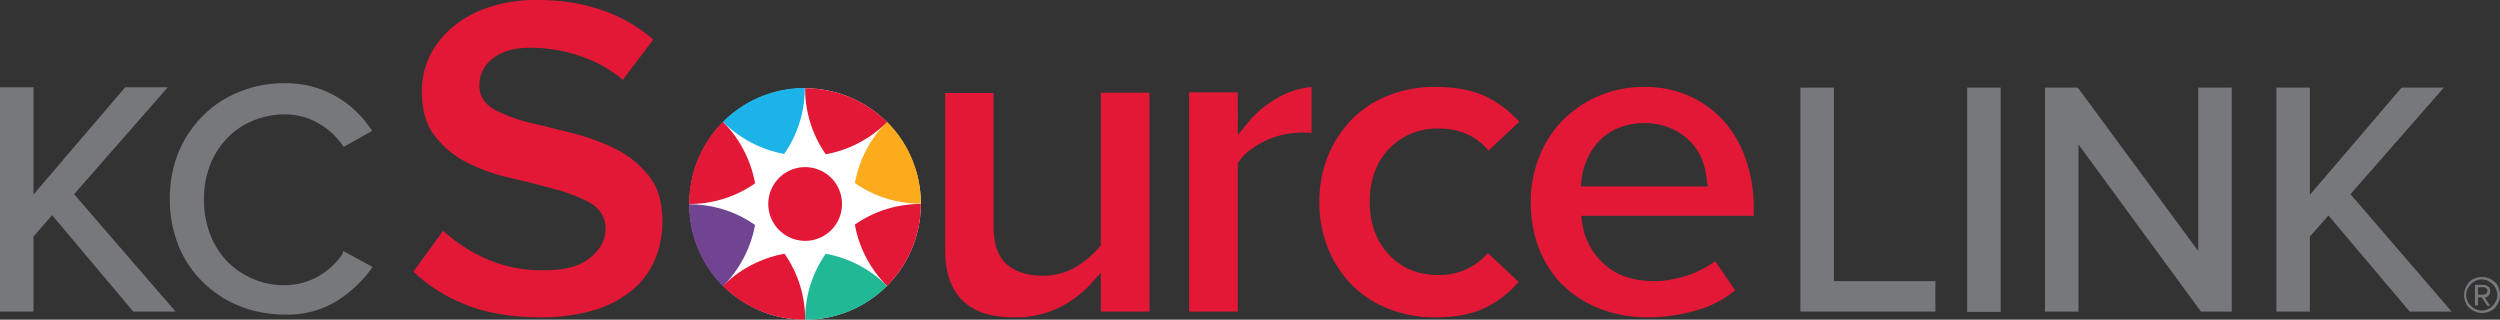 <svg id="Layer_1" data-name="Layer 1" xmlns="http://www.w3.org/2000/svg" viewBox="0 0 739 94.5"><rect x="0" y="0" width="739" height="94.5" fill="#333333" stroke="none"/><defs><style>.cls-1{fill:#77787b;}.cls-2{fill:#e31837;}.cls-3{fill:#fff;}.cls-4{fill:#714492;}.cls-5{fill:#20b895;}.cls-6{fill:#fbab1b;}.cls-7{fill:#1cb3e8;}</style></defs><title>KCSL-Logo</title><path class="cls-1" d="M775.6,242.1a5.22,5.22,0,0,1-.4,2.1,9.91,9.91,0,0,1-1.1,1.7,3.86,3.86,0,0,1-1.7,1.1,4.92,4.92,0,0,1-2.1.4,5.22,5.22,0,0,1-2.1-.4,9.91,9.91,0,0,1-1.7-1.1,3.86,3.86,0,0,1-1.1-1.7,4.64,4.64,0,0,1-.4-2.1,5.22,5.22,0,0,1,.4-2.1,7.12,7.12,0,0,1,1.1-1.7,3.86,3.86,0,0,1,1.7-1.1,4.64,4.64,0,0,1,2.1-.4,5.22,5.22,0,0,1,2.1.4,7.12,7.12,0,0,1,1.7,1.1,3.86,3.86,0,0,1,1.1,1.7A5.22,5.22,0,0,1,775.6,242.1Zm-.8,0a3.92,3.92,0,0,0-.4-1.8,3.59,3.59,0,0,0-1-1.4,7.1,7.1,0,0,0-1.4-1,5.26,5.26,0,0,0-1.8-.4,3.92,3.92,0,0,0-1.8.4,4.51,4.51,0,0,0-1.4,1,7.1,7.1,0,0,0-1,1.4,5.26,5.26,0,0,0-.4,1.8,3.92,3.92,0,0,0,.4,1.8,3.59,3.59,0,0,0,1,1.4,7.1,7.1,0,0,0,1.4,1,4.78,4.78,0,0,0,1.8.4,3.92,3.92,0,0,0,1.8-.4,3.59,3.59,0,0,0,1.4-1,7.1,7.1,0,0,0,1-1.4A3.92,3.92,0,0,0,774.8,242.1Zm-3,3.1-1.6-2.4h-1.1v2.4h-.9v-6.1h2.5a2.39,2.39,0,0,1,1.4.5,1.68,1.68,0,0,1,.6,1.4,2.92,2.92,0,0,1-.2.9,2.65,2.65,0,0,1-.5.6,2.19,2.19,0,0,0-.5.3.76.76,0,0,1-.4.1l1.6,2.4h-.9Zm.1-4.3a.91.91,0,0,0-.4-.8,1.14,1.14,0,0,0-.8-.3h-1.6V242h1.6a1.33,1.33,0,0,0,.8-.3A1.23,1.23,0,0,0,771.9,240.9Z" transform="translate(-36.6 -154.9)"/><polygon class="cls-1" points="49.6 25.8 37 25.8 9.9 57.5 9.9 25.8 0 25.8 0 92.1 9.9 92.1 9.9 69.9 15.4 63.6 39.4 92.1 51.9 92.1 21.9 57.4 49.6 25.8"/><path class="cls-1" d="M137.7,230.2a21.57,21.57,0,0,1-7.2,6.5,20.29,20.29,0,0,1-9.7,2.5,23,23,0,0,1-9.5-1.9,23.39,23.39,0,0,1-7.6-5.2,24.14,24.14,0,0,1-5-8,28,28,0,0,1-1.8-10.2,27.65,27.65,0,0,1,1.8-10.2,23.68,23.68,0,0,1,5-7.9,22.37,22.37,0,0,1,7.6-5.2,24.77,24.77,0,0,1,9.5-1.9,20,20,0,0,1,9.7,2.5,22.42,22.42,0,0,1,7.2,6.4l.5.7,8.4-4.7-.6-.9a31.7,31.7,0,0,0-4.5-5.2,29.6,29.6,0,0,0-20.7-8,34.59,34.59,0,0,0-13.3,2.5,31.47,31.47,0,0,0-10.8,7,33.77,33.77,0,0,0-7.3,10.8,37,37,0,0,0-2.6,13.9,36.61,36.61,0,0,0,2.6,13.9,31.26,31.26,0,0,0,7.3,10.8,32.45,32.45,0,0,0,10.8,7,36.57,36.57,0,0,0,13.3,2.5,28.31,28.31,0,0,0,15-3.8,37,37,0,0,0,10.3-9.4l.6-.9-8.6-4.7Z" transform="translate(-36.6 -154.9)"/><path class="cls-2" d="M158.8,235.2a47.65,47.65,0,0,0,14.8,9.5c6.2,2.6,13.9,4,22.8,4a55.45,55.45,0,0,0,16.1-2.2,33.08,33.08,0,0,0,11.2-6,23.56,23.56,0,0,0,6.5-8.9,27.79,27.79,0,0,0,2.2-11.3c0-5.4-1.2-9.8-3.7-13a29.06,29.06,0,0,0-9.4-8,61,61,0,0,0-12.6-4.8c-4.7-1.2-9-2.3-13-3.2a49.86,49.86,0,0,1-10.4-3.7c-4.1-2.1-5-5.1-5-7.3a9.93,9.93,0,0,1,4.2-8.3c2.6-2,6.3-3,11-3a46.43,46.43,0,0,1,15,2.6,38,38,0,0,1,12.2,6.9l9-11.9c-9-7.8-20.5-11.7-34.3-11.7a43.12,43.12,0,0,0-14.4,2.2,31.54,31.54,0,0,0-10.7,5.9,27.11,27.11,0,0,0-6.7,8.5,23.9,23.9,0,0,0-2.3,10.3c0,5.5,1.2,9.9,3.7,13.1a27.6,27.6,0,0,0,9.4,7.9,51.81,51.81,0,0,0,12.7,4.6c4.7,1.1,9.1,2.2,13.1,3.3a49.38,49.38,0,0,1,10.4,3.9c3.3,1.8,5,4.5,5,7.9s-1.6,6.2-4.7,8.7-7.5,3.6-13.5,3.6a41.21,41.21,0,0,1-18.2-3.9,47.09,47.09,0,0,1-11.6-7.8Z" transform="translate(-36.6 -154.9)"/><path class="cls-2" d="M316,182.3V229c0,6.2,1.6,11.1,4.9,14.5s8.4,5.2,15.4,5.2a28.47,28.47,0,0,0,13.6-3,33,33,0,0,0,9-6.7l3.1-3.5V247h14.4V182.3H362v45.1l-.4.5a26.28,26.28,0,0,1-6.8,5.8,18.84,18.84,0,0,1-10.1,2.7c-4.3,0-7.7-1.1-10.3-3.2s-4.1-6-4.1-11.2V182.4H316Z" transform="translate(-36.6 -154.9)"/><path class="cls-2" d="M388.1,247h14.4V203.2l.3-.5a14.84,14.84,0,0,1,3.5-3.6,29.29,29.29,0,0,1,4.6-2.7,25.45,25.45,0,0,1,5.1-1.7,27.11,27.11,0,0,1,8.3-.5V180.6a24.41,24.41,0,0,0-9.6,3,30,30,0,0,0-9,7.3l-3.2,3.9V182.2H388.1V247Z" transform="translate(-36.6 -154.9)"/><path class="cls-2" d="M461,180.6a37,37,0,0,0-13.9,2.5,30.55,30.55,0,0,0-10.8,7,33.25,33.25,0,0,0-7.1,10.8,35.58,35.58,0,0,0-2.6,13.7,36.09,36.09,0,0,0,2.6,13.8,33.25,33.25,0,0,0,7.1,10.8,31.47,31.47,0,0,0,10.8,7,37,37,0,0,0,13.9,2.5c6.6,0,12-1.2,16.1-3.6a29.85,29.85,0,0,0,8.4-6.9l-9.1-8.5A19,19,0,0,1,471,234a18.68,18.68,0,0,1-9.2,2.2c-6,0-10.9-2-14.7-6.1s-5.6-9.3-5.6-15.6,1.9-11.6,5.7-15.6a19.37,19.37,0,0,1,14.7-6c6.2,0,11.1,2.2,14.7,6.5l9.1-8.5a32.57,32.57,0,0,0-8.4-6.7C473.1,181.8,467.6,180.6,461,180.6Z" transform="translate(-36.6 -154.9)"/><path class="cls-2" d="M522.7,180.6a33.7,33.7,0,0,0-13.6,2.7,33.14,33.14,0,0,0-10.6,7.2,31.75,31.75,0,0,0-6.9,10.8,34.59,34.59,0,0,0-2.5,13.3,37.8,37.8,0,0,0,2.6,14.2,31.05,31.05,0,0,0,7.2,10.7,33.41,33.41,0,0,0,11,6.8,39.41,39.41,0,0,0,13.9,2.4,50,50,0,0,0,15-2.3,29.61,29.61,0,0,0,10.7-5.7l-5.9-8.6a23.26,23.26,0,0,1-2.6,1.7,28.42,28.42,0,0,1-5,2.3,31.8,31.8,0,0,1-5.3,1.4,22.87,22.87,0,0,1-5,.5q-9.45,0-15-5.1a20,20,0,0,1-6.4-12.2l-.3-2h51v-2.2a43.17,43.17,0,0,0-2.4-14.7,34,34,0,0,0-6.6-11.3,31.21,31.21,0,0,0-10.2-7.3A31.9,31.9,0,0,0,522.7,180.6ZM541.5,210H503.9l.2-2a20.06,20.06,0,0,1,1.5-5.7,19,19,0,0,1,3.4-5.4,16.72,16.72,0,0,1,5.6-4,20,20,0,0,1,8-1.6,19.19,19.19,0,0,1,8.3,1.7,17.78,17.78,0,0,1,5.7,4.1,15.54,15.54,0,0,1,3.3,5.5,19.42,19.42,0,0,1,1.2,5.6Z" transform="translate(-36.6 -154.9)"/><path class="cls-3" d="M240.4,215.2a34.2,34.2,0,1,1,34.2,34.2A34.18,34.18,0,0,1,240.4,215.2Z" transform="translate(-36.6 -154.9)"/><path class="cls-2" d="M240.5,215.2a33.79,33.79,0,0,0,19.3-6.1,34.42,34.42,0,0,0-9.3-18l-.2-.2h0a34.17,34.17,0,0,0-10,24.2h0A.31.31,0,0,0,240.5,215.2Z" transform="translate(-36.6 -154.9)"/><path class="cls-4" d="M250.5,239.3a34.5,34.5,0,0,0,9.3-17.9,33.79,33.79,0,0,0-19.3-6.1h-.2a34,34,0,0,0,10,24.2h0Z" transform="translate(-36.6 -154.9)"/><path class="cls-2" d="M240.5,215.2h0Z" transform="translate(-36.6 -154.9)"/><path class="cls-2" d="M274.6,249.2a33.79,33.79,0,0,0-6.1-19.3,34.79,34.79,0,0,0-18,9.3l-.2.2h0a34.17,34.17,0,0,0,24.2,10h0C274.6,249.4,274.6,249.3,274.6,249.2Z" transform="translate(-36.6 -154.9)"/><path class="cls-2" d="M250.5,239.3l-.2.2h0Z" transform="translate(-36.6 -154.9)"/><path class="cls-5" d="M298.6,239.2a34.5,34.5,0,0,0-17.9-9.3,33.79,33.79,0,0,0-6.1,19.3v.2h0a34,34,0,0,0,24.2-10h0C298.7,239.4,298.7,239.3,298.6,239.2Z" transform="translate(-36.6 -154.9)"/><path class="cls-2" d="M274.6,249.2v.2h0Z" transform="translate(-36.6 -154.9)"/><path class="cls-2" d="M308.6,215.2a33.79,33.79,0,0,0-19.3,6.1,34.13,34.13,0,0,0,9.3,17.9l.2.2h0a34.17,34.17,0,0,0,10-24.2h-.2Z" transform="translate(-36.6 -154.9)"/><path class="cls-2" d="M298.6,239.2l.2.2h0Z" transform="translate(-36.6 -154.9)"/><path class="cls-6" d="M298.6,191.1a34.5,34.5,0,0,0-9.3,17.9,33.79,33.79,0,0,0,19.3,6.1h.2a34,34,0,0,0-10-24.2h0C298.7,191,298.7,191.1,298.6,191.1Z" transform="translate(-36.6 -154.9)"/><path class="cls-2" d="M308.8,215.2Z" transform="translate(-36.6 -154.9)"/><path class="cls-7" d="M250.5,191.1a34.5,34.5,0,0,0,17.9,9.3,33.79,33.79,0,0,0,6.1-19.3v-.2h0a34,34,0,0,0-24.2,10h0Z" transform="translate(-36.6 -154.9)"/><path class="cls-2" d="M250.4,191c-.1-.1-.1-.1-.2-.1a.31.31,0,0,1,.2.1Z" transform="translate(-36.6 -154.9)"/><path class="cls-2" d="M250.5,191.1l-.2-.2h0Z" transform="translate(-36.6 -154.9)"/><path class="cls-2" d="M274.6,181.2a33.79,33.79,0,0,0,6.1,19.3,34.13,34.13,0,0,0,17.9-9.3l.2-.2h0a34.17,34.17,0,0,0-24.2-10h0Z" transform="translate(-36.6 -154.9)"/><path class="cls-2" d="M274.6,181.2V181h0Z" transform="translate(-36.6 -154.9)"/><path class="cls-2" d="M298.6,191.1l.2-.2h0C298.7,191,298.7,191.1,298.6,191.1Z" transform="translate(-36.6 -154.9)"/><path class="cls-2" d="M263.7,215.2a10.9,10.9,0,1,1,10.9,10.9A10.93,10.93,0,0,1,263.7,215.2Z" transform="translate(-36.6 -154.9)"/><polygon class="cls-1" points="542.1 25.9 532.2 25.9 532.2 92.1 572.1 92.1 572.1 83.1 542.1 83.1 542.1 25.9"/><rect class="cls-1" x="581.5" y="25.9" width="9.9" height="66.3"/><polygon class="cls-1" points="649.8 74.2 614.2 25.9 604.5 25.9 604.5 92.1 614.4 92.1 614.4 42.7 650.6 92.1 659.7 92.1 659.7 25.9 649.8 25.9 649.8 74.2"/><polygon class="cls-1" points="694.8 57.4 722.4 25.9 709.9 25.9 682.8 57.6 682.8 25.9 672.9 25.9 672.9 92.1 682.8 92.1 682.8 69.9 688.3 63.7 712.3 92.1 724.7 92.1 694.8 57.4"/></svg>